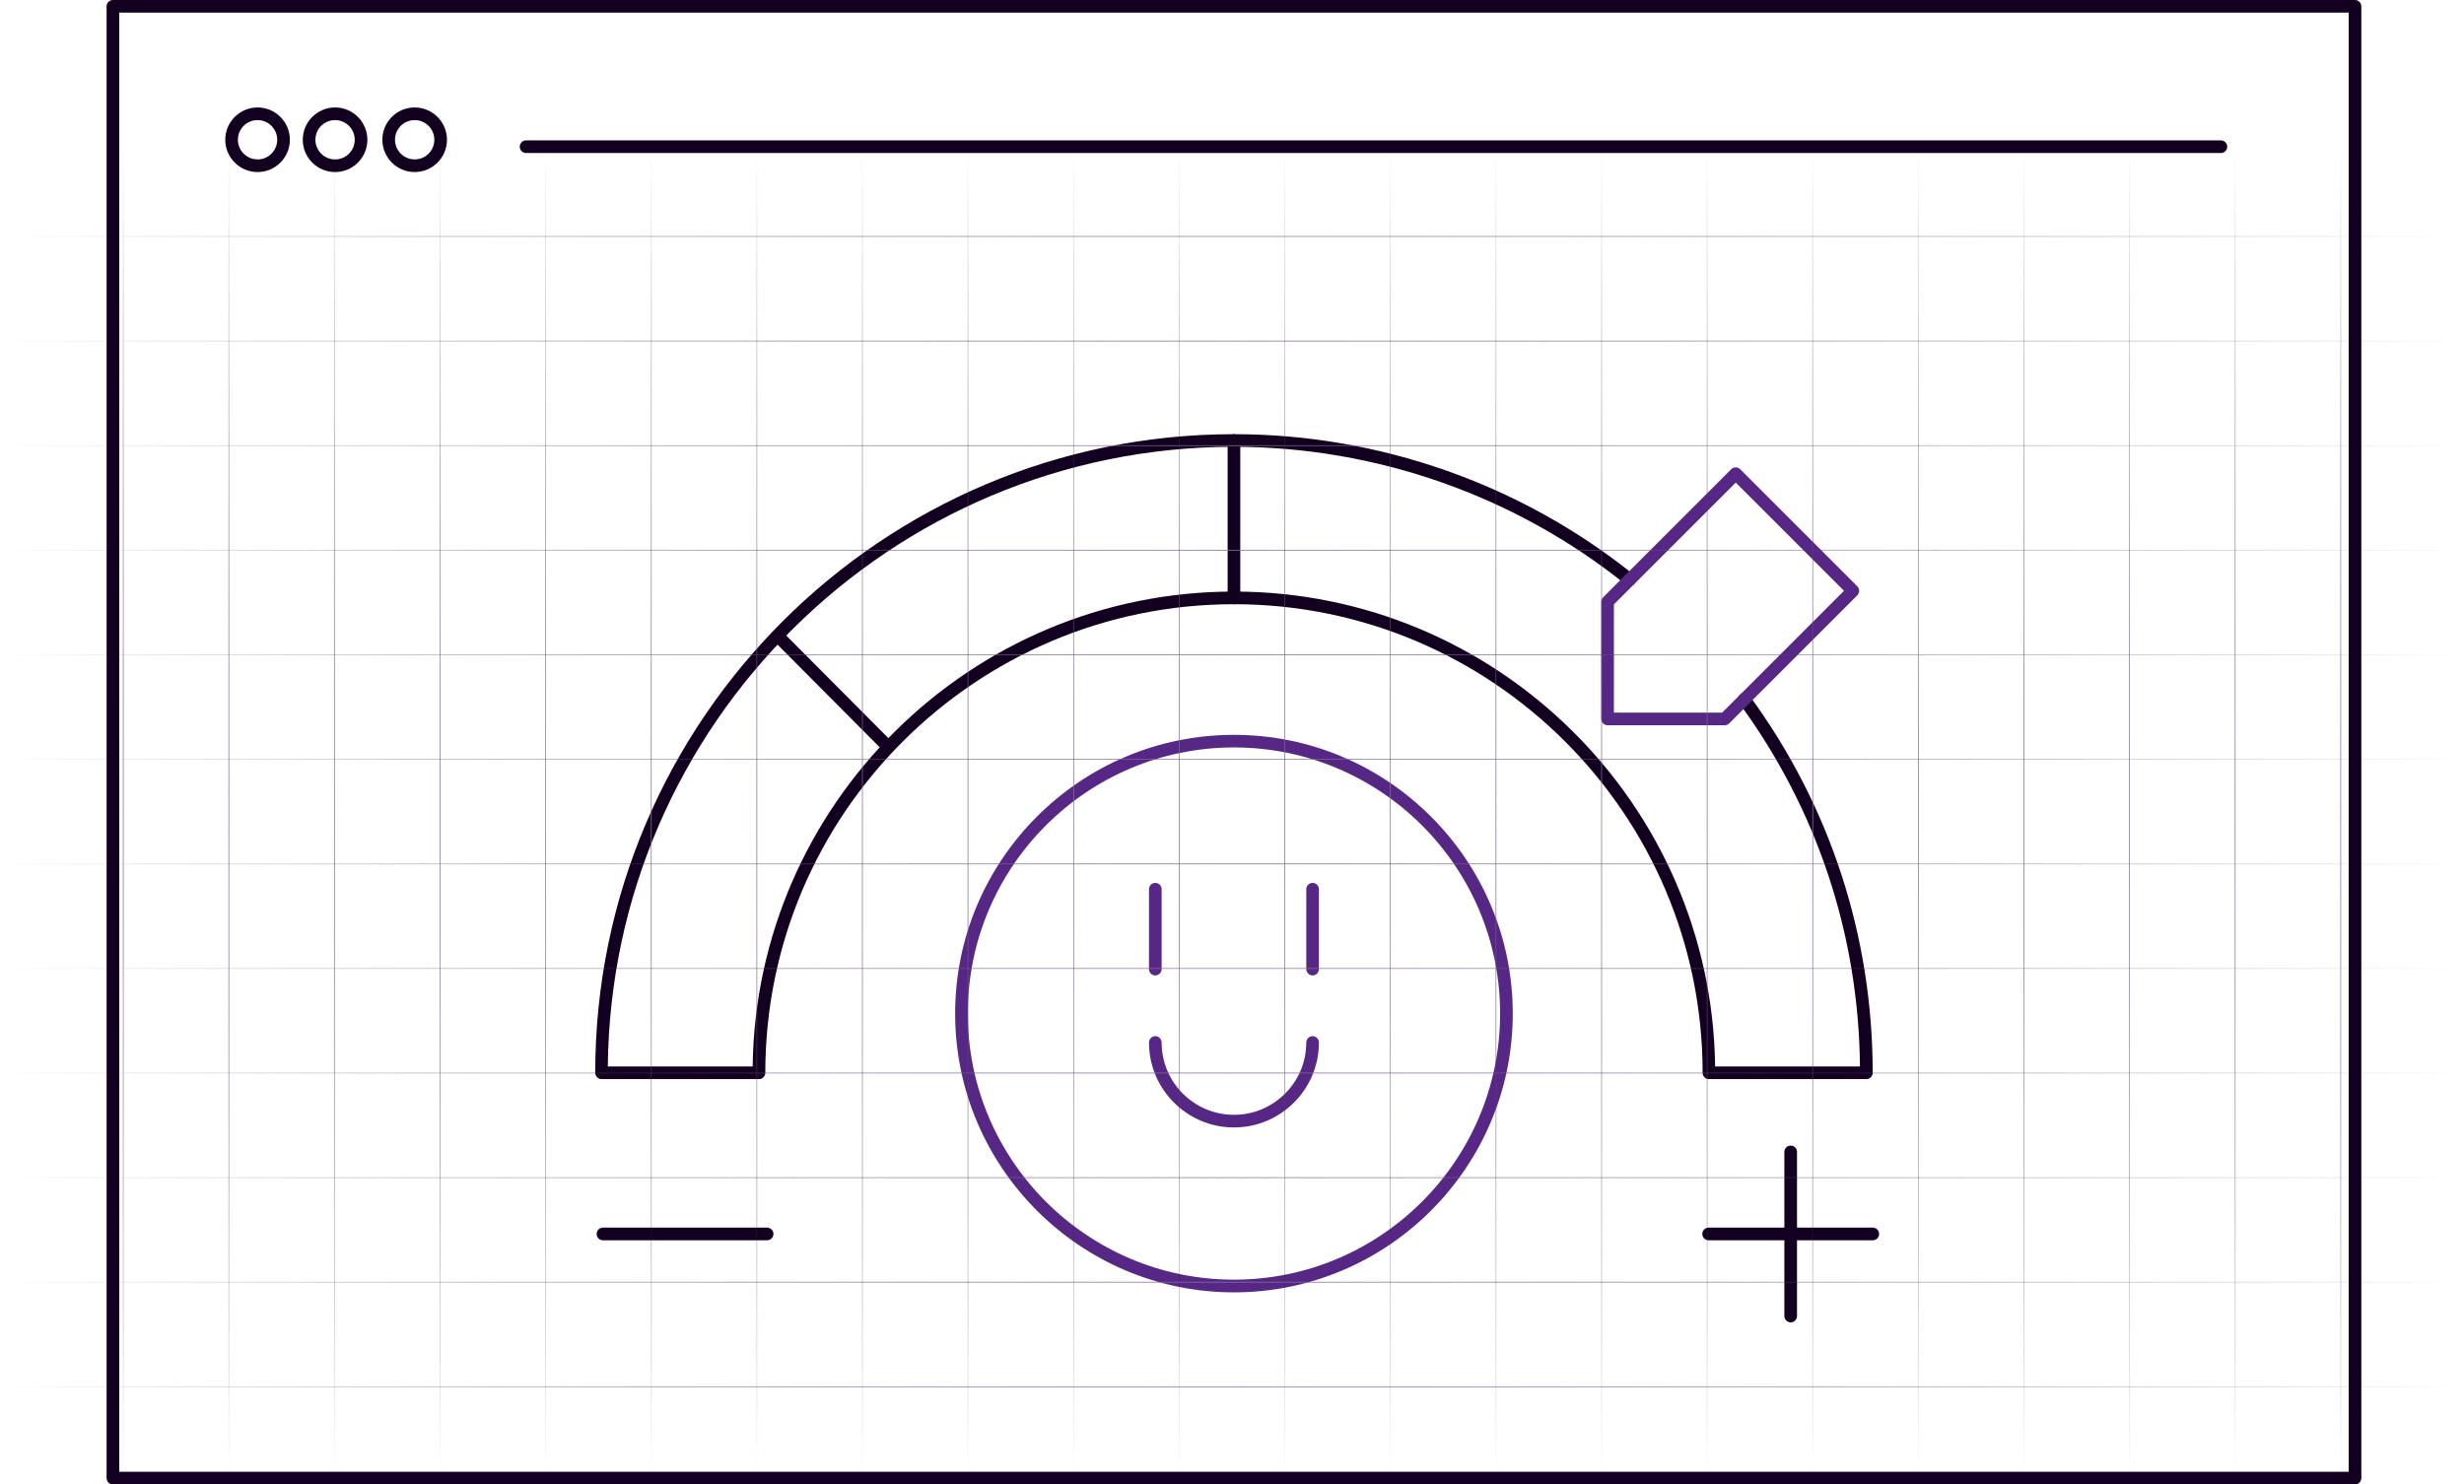 <?xml version="1.0" encoding="UTF-8"?>
<svg id="Layer_2" data-name="Layer 2" xmlns="http://www.w3.org/2000/svg" xmlns:xlink="http://www.w3.org/1999/xlink" viewBox="0 0 389.74 234.85">
  <defs>
    <style>
      .cls-1 {
        stroke: url(#linear-gradient-10);
      }

      .cls-1, .cls-2, .cls-3, .cls-4, .cls-5, .cls-6, .cls-7, .cls-8, .cls-9, .cls-10, .cls-11, .cls-12, .cls-13, .cls-14, .cls-15, .cls-16, .cls-17, .cls-18, .cls-19, .cls-20, .cls-21, .cls-22, .cls-23, .cls-24, .cls-25, .cls-26, .cls-27, .cls-28, .cls-29, .cls-30, .cls-31, .cls-32, .cls-33, .cls-34 {
        fill: none;
        stroke-linecap: round;
        stroke-linejoin: round;
        stroke-width: .12px;
      }

      .cls-2 {
        stroke: url(#linear-gradient-11);
      }

      .cls-3 {
        stroke: url(#linear-gradient-18);
      }

      .cls-4 {
        stroke: url(#linear-gradient-28);
      }

      .cls-5 {
        stroke: url(#linear-gradient-32);
      }

      .cls-6 {
        stroke: url(#linear-gradient-20);
      }

      .cls-7 {
        stroke: url(#linear-gradient-25);
      }

      .cls-8 {
        stroke: url(#linear-gradient-29);
      }

      .cls-9 {
        stroke: url(#linear-gradient-2);
      }

      .cls-10 {
        stroke: url(#linear-gradient-5);
      }

      .cls-11 {
        stroke: url(#linear-gradient-8);
      }

      .cls-12 {
        stroke: url(#linear-gradient-14);
      }

      .cls-13 {
        stroke: url(#linear-gradient-31);
      }

      .cls-14 {
        stroke: url(#linear-gradient-26);
      }

      .cls-15 {
        stroke: url(#linear-gradient-3);
      }

      .cls-16 {
        stroke: url(#linear-gradient-23);
      }

      .cls-17 {
        stroke: url(#linear-gradient-21);
      }

      .cls-18 {
        stroke: url(#linear-gradient-6);
      }

      .cls-19 {
        stroke: url(#linear-gradient-33);
      }

      .cls-20 {
        stroke: url(#linear-gradient-34);
      }

      .cls-21 {
        stroke: url(#linear-gradient-12);
      }

      .cls-22 {
        stroke: url(#linear-gradient-7);
      }

      .cls-23 {
        stroke: url(#linear-gradient-4);
      }

      .cls-24 {
        stroke: url(#linear-gradient-15);
      }

      .cls-25 {
        stroke: url(#linear-gradient-13);
      }

      .cls-26 {
        stroke: url(#linear-gradient);
      }

      .cls-27 {
        stroke: url(#linear-gradient-16);
      }

      .cls-35 {
        fill: #130021;
      }

      .cls-36 {
        fill: #572786;
      }

      .cls-28 {
        stroke: url(#linear-gradient-30);
      }

      .cls-29 {
        stroke: url(#linear-gradient-24);
      }

      .cls-30 {
        stroke: url(#linear-gradient-17);
      }

      .cls-31 {
        stroke: url(#linear-gradient-9);
      }

      .cls-32 {
        stroke: url(#linear-gradient-19);
      }

      .cls-33 {
        stroke: url(#linear-gradient-22);
      }

      .cls-34 {
        stroke: url(#linear-gradient-27);
      }
    </style>
    <linearGradient id="linear-gradient" x1="0" y1="219.4" x2="389.74" y2="219.4" gradientUnits="userSpaceOnUse">
      <stop offset="0" stop-color="#130021" stop-opacity="0"/>
      <stop offset=".5" stop-color="#8b719e"/>
      <stop offset="1" stop-color="#130021" stop-opacity="0"/>
    </linearGradient>
    <linearGradient id="linear-gradient-2" x1="0" y1="202.85" y2="202.85" xlink:href="#linear-gradient"/>
    <linearGradient id="linear-gradient-3" x1="0" y1="186.31" y2="186.31" xlink:href="#linear-gradient"/>
    <linearGradient id="linear-gradient-4" x1="0" y1="169.76" y2="169.76" xlink:href="#linear-gradient"/>
    <linearGradient id="linear-gradient-5" y1="153.22" y2="153.22" xlink:href="#linear-gradient"/>
    <linearGradient id="linear-gradient-6" y1="136.68" y2="136.68" xlink:href="#linear-gradient"/>
    <linearGradient id="linear-gradient-7" y1="120.13" y2="120.13" xlink:href="#linear-gradient"/>
    <linearGradient id="linear-gradient-8" x1="0" y1="103.59" y2="103.59" xlink:href="#linear-gradient"/>
    <linearGradient id="linear-gradient-9" y1="87.04" y2="87.04" xlink:href="#linear-gradient"/>
    <linearGradient id="linear-gradient-10" y1="70.5" y2="70.5" xlink:href="#linear-gradient"/>
    <linearGradient id="linear-gradient-11" y1="53.96" y2="53.96" xlink:href="#linear-gradient"/>
    <linearGradient id="linear-gradient-12" y1="37.41" y2="37.41" xlink:href="#linear-gradient"/>
    <linearGradient id="linear-gradient-13" x1="19.5" y1="233.41" x2="19.5" y2="23.4" gradientUnits="userSpaceOnUse">
      <stop offset="0" stop-color="#130021" stop-opacity="0"/>
      <stop offset=".5" stop-color="#8b719e"/>
      <stop offset="1" stop-color="#130021" stop-opacity="0"/>
    </linearGradient>
    <linearGradient id="linear-gradient-14" x1="36.2" x2="36.2" xlink:href="#linear-gradient-13"/>
    <linearGradient id="linear-gradient-15" x1="52.9" x2="52.9" xlink:href="#linear-gradient-13"/>
    <linearGradient id="linear-gradient-16" x1="69.61" x2="69.61" xlink:href="#linear-gradient-13"/>
    <linearGradient id="linear-gradient-17" x1="86.31" x2="86.31" xlink:href="#linear-gradient-13"/>
    <linearGradient id="linear-gradient-18" x1="103.01" x2="103.01" xlink:href="#linear-gradient-13"/>
    <linearGradient id="linear-gradient-19" x1="119.71" x2="119.71" xlink:href="#linear-gradient-13"/>
    <linearGradient id="linear-gradient-20" x1="136.41" x2="136.41" y2="23.4" xlink:href="#linear-gradient-13"/>
    <linearGradient id="linear-gradient-21" x1="153.11" x2="153.11" y2="23.4" xlink:href="#linear-gradient-13"/>
    <linearGradient id="linear-gradient-22" x1="169.82" x2="169.82" y2="23.4" xlink:href="#linear-gradient-13"/>
    <linearGradient id="linear-gradient-23" x1="186.52" x2="186.52" y2="23.4" xlink:href="#linear-gradient-13"/>
    <linearGradient id="linear-gradient-24" x1="203.22" x2="203.22" y2="23.4" xlink:href="#linear-gradient-13"/>
    <linearGradient id="linear-gradient-25" x1="219.92" x2="219.92" y2="23.4" xlink:href="#linear-gradient-13"/>
    <linearGradient id="linear-gradient-26" x1="236.62" x2="236.62" y2="23.4" xlink:href="#linear-gradient-13"/>
    <linearGradient id="linear-gradient-27" x1="253.33" x2="253.33" y2="23.4" xlink:href="#linear-gradient-13"/>
    <linearGradient id="linear-gradient-28" x1="270.03" x2="270.03" y2="23.4" xlink:href="#linear-gradient-13"/>
    <linearGradient id="linear-gradient-29" x1="286.73" x2="286.73" y2="23.4" xlink:href="#linear-gradient-13"/>
    <linearGradient id="linear-gradient-30" x1="303.43" x2="303.43" y2="23.4" xlink:href="#linear-gradient-13"/>
    <linearGradient id="linear-gradient-31" x1="320.13" x2="320.13" y2="23.4" xlink:href="#linear-gradient-13"/>
    <linearGradient id="linear-gradient-32" x1="336.83" x2="336.83" y2="23.4" xlink:href="#linear-gradient-13"/>
    <linearGradient id="linear-gradient-33" x1="353.54" x2="353.54" y2="23.4" xlink:href="#linear-gradient-13"/>
    <linearGradient id="linear-gradient-34" x1="370.24" x2="370.24" y2="23.4" xlink:href="#linear-gradient-13"/>
  </defs>
  <g id="Layer_1-2" data-name="Layer 1">
    <g>
      <path class="cls-35" d="M295.21,170.72h-24.9c-.55,0-1-.45-1-1,0-40.87-33.25-74.13-74.13-74.13s-74.13,33.25-74.13,74.13c0,.55-.45,1-1,1h-24.9c-.55,0-1-.45-1-1,0-55.71,45.32-101.03,101.03-101.03,22.93,0,45.39,7.89,63.23,22.23.43.35.5.98.15,1.41-.35.43-.98.5-1.41.15-17.49-14.05-39.5-21.79-61.98-21.79-54.27,0-98.49,43.88-99.03,98.03h22.91c.54-41.52,34.48-75.13,76.12-75.13s75.58,33.61,76.12,75.13h22.91c-.2-20.85-6.8-40.71-19.11-57.49-.33-.45-.23-1.07.22-1.4.45-.33,1.07-.23,1.4.22,12.75,17.4,19.5,38.03,19.5,59.67,0,.55-.45,1-1,1Z"/>
      <path class="cls-35" d="M283.24,209.21c-.55,0-1-.45-1-1v-25.97c0-.55.45-1,1-1s1,.45,1,1v25.97c0,.55-.45,1-1,1Z"/>
      <path class="cls-35" d="M296.23,196.22h-25.97c-.55,0-1-.45-1-1s.45-1,1-1h25.97c.55,0,1,.45,1,1s-.45,1-1,1Z"/>
      <path class="cls-35" d="M121.34,196.22h-25.97c-.55,0-1-.45-1-1s.45-1,1-1h25.97c.55,0,1,.45,1,1s-.45,1-1,1Z"/>
      <g>
        <path class="cls-36" d="M195.18,204.46c-24.32,0-44.1-19.79-44.1-44.1s19.78-44.1,44.1-44.1,44.1,19.79,44.1,44.1-19.78,44.1-44.1,44.1ZM195.18,118.25c-23.22,0-42.1,18.89-42.1,42.1s18.89,42.1,42.1,42.1c23.22,0,42.1-18.89,42.1-42.1s-18.89-42.1-42.1-42.1Z"/>
        <path class="cls-36" d="M195.18,178.37c-7.41,0-13.44-6.03-13.44-13.44,0-.55.45-1,1-1s1,.45,1,1c0,6.31,5.13,11.44,11.44,11.44s11.44-5.13,11.44-11.44c0-.55.45-1,1-1s1,.45,1,1c0,7.41-6.03,13.44-13.44,13.44Z"/>
        <path class="cls-36" d="M182.74,154.32c-.55,0-1-.45-1-1v-12.64c0-.55.45-1,1-1s1,.45,1,1v12.64c0,.55-.45,1-1,1Z"/>
        <path class="cls-36" d="M207.62,154.32c-.55,0-1-.45-1-1v-12.64c0-.55.45-1,1-1s1,.45,1,1v12.64c0,.55-.45,1-1,1Z"/>
      </g>
      <path class="cls-35" d="M195.18,95.6c-.55,0-1-.45-1-1v-24.9c0-.55.45-1,1-1s1,.45,1,1v24.9c0,.55-.45,1-1,1Z"/>
      <path class="cls-35" d="M139.85,118.51c-.26,0-.51-.1-.71-.29l-16.6-16.68c-.39-.39-.39-1.02,0-1.41.39-.39,1.02-.39,1.41,0l16.6,16.68c.39.39.39,1.02,0,1.41-.2.19-.45.29-.71.29Z"/>
      <path class="cls-36" d="M272.81,114.74h-18.53c-.55,0-1-.45-1-1v-18.53c0-.27.11-.52.29-.71l20.27-20.27c.38-.38,1.04-.38,1.41,0l18.53,18.53c.19.19.29.44.29.71s-.11.52-.29.71l-20.27,20.27c-.19.19-.44.29-.71.29ZM255.28,112.74h17.12l19.27-19.27-17.12-17.12-19.27,19.27v17.12Z"/>
      <g>
        <g>
          <line class="cls-26" x1=".06" y1="219.4" x2="389.68" y2="219.4"/>
          <line class="cls-9" x1=".06" y1="202.85" x2="389.68" y2="202.85"/>
          <line class="cls-15" x1=".06" y1="186.31" x2="389.68" y2="186.31"/>
          <line class="cls-23" x1=".06" y1="169.76" x2="389.68" y2="169.76"/>
          <line class="cls-10" x1=".06" y1="153.22" x2="389.68" y2="153.22"/>
          <line class="cls-18" x1=".06" y1="136.68" x2="389.68" y2="136.68"/>
          <line class="cls-22" x1=".06" y1="120.13" x2="389.68" y2="120.13"/>
          <line class="cls-11" x1=".06" y1="103.59" x2="389.68" y2="103.59"/>
          <line class="cls-31" x1=".06" y1="87.04" x2="389.68" y2="87.04"/>
          <line class="cls-1" x1=".06" y1="70.5" x2="389.68" y2="70.5"/>
          <line class="cls-2" x1=".06" y1="53.96" x2="389.68" y2="53.96"/>
          <line class="cls-21" x1=".06" y1="37.41" x2="389.68" y2="37.41"/>
        </g>
        <g>
          <line class="cls-25" x1="19.5" y1="23.46" x2="19.5" y2="233.35"/>
          <line class="cls-12" x1="36.2" y1="23.46" x2="36.2" y2="233.35"/>
          <line class="cls-24" x1="52.9" y1="23.46" x2="52.9" y2="233.35"/>
          <line class="cls-27" x1="69.61" y1="23.46" x2="69.61" y2="233.35"/>
          <line class="cls-30" x1="86.31" y1="23.46" x2="86.31" y2="233.35"/>
          <line class="cls-3" x1="103.01" y1="23.46" x2="103.01" y2="233.35"/>
          <line class="cls-32" x1="119.71" y1="23.46" x2="119.71" y2="233.35"/>
          <line class="cls-6" x1="136.41" y1="23.46" x2="136.41" y2="233.35"/>
          <line class="cls-17" x1="153.11" y1="23.46" x2="153.11" y2="233.35"/>
          <line class="cls-33" x1="169.82" y1="23.46" x2="169.82" y2="233.35"/>
          <line class="cls-16" x1="186.52" y1="23.46" x2="186.52" y2="233.35"/>
          <line class="cls-29" x1="203.22" y1="23.46" x2="203.22" y2="233.35"/>
          <line class="cls-7" x1="219.92" y1="23.46" x2="219.92" y2="233.35"/>
          <line class="cls-14" x1="236.62" y1="23.46" x2="236.62" y2="233.35"/>
          <line class="cls-34" x1="253.33" y1="23.46" x2="253.33" y2="233.35"/>
          <line class="cls-4" x1="270.03" y1="23.46" x2="270.03" y2="233.35"/>
          <line class="cls-8" x1="286.73" y1="23.46" x2="286.73" y2="233.35"/>
          <line class="cls-28" x1="303.43" y1="23.46" x2="303.43" y2="233.35"/>
          <line class="cls-13" x1="320.13" y1="23.46" x2="320.13" y2="233.35"/>
          <line class="cls-5" x1="336.83" y1="23.46" x2="336.83" y2="233.35"/>
          <line class="cls-19" x1="353.54" y1="23.46" x2="353.54" y2="233.35"/>
          <line class="cls-20" x1="370.24" y1="23.46" x2="370.24" y2="233.35"/>
        </g>
      </g>
      <g>
        <path class="cls-35" d="M372.5,234.85H17.86c-.55,0-1-.45-1-1V1c0-.55.45-1,1-1h354.64c.55,0,1,.45,1,1v232.85c0,.55-.45,1-1,1ZM18.86,232.85h352.64V2H18.86v230.85Z"/>
        <path class="cls-35" d="M40.74,19c1.71,0,3.11,1.39,3.11,3.11s-1.39,3.11-3.11,3.11-3.11-1.39-3.11-3.11,1.39-3.11,3.11-3.11M40.74,17c-2.82,0-5.11,2.29-5.11,5.11s2.29,5.11,5.11,5.11,5.11-2.29,5.11-5.11-2.29-5.11-5.11-5.11h0Z"/>
        <path class="cls-35" d="M53,19c1.71,0,3.11,1.39,3.11,3.11s-1.39,3.11-3.11,3.11-3.11-1.39-3.11-3.11,1.39-3.11,3.11-3.11M53,17c-2.82,0-5.11,2.29-5.11,5.11s2.29,5.11,5.11,5.11,5.11-2.29,5.11-5.11-2.29-5.11-5.11-5.11h0Z"/>
        <path class="cls-35" d="M65.59,19c1.71,0,3.11,1.39,3.11,3.11s-1.39,3.11-3.11,3.11-3.11-1.39-3.11-3.11,1.39-3.11,3.11-3.11M65.59,17c-2.82,0-5.11,2.29-5.11,5.11s2.29,5.11,5.11,5.11,5.11-2.29,5.11-5.11-2.29-5.11-5.11-5.11h0Z"/>
        <path class="cls-35" d="M351.29,24.21H83.21c-.55,0-1-.45-1-1s.45-1,1-1h268.08c.55,0,1,.45,1,1s-.45,1-1,1Z"/>
      </g>
    </g>
  </g>
</svg>